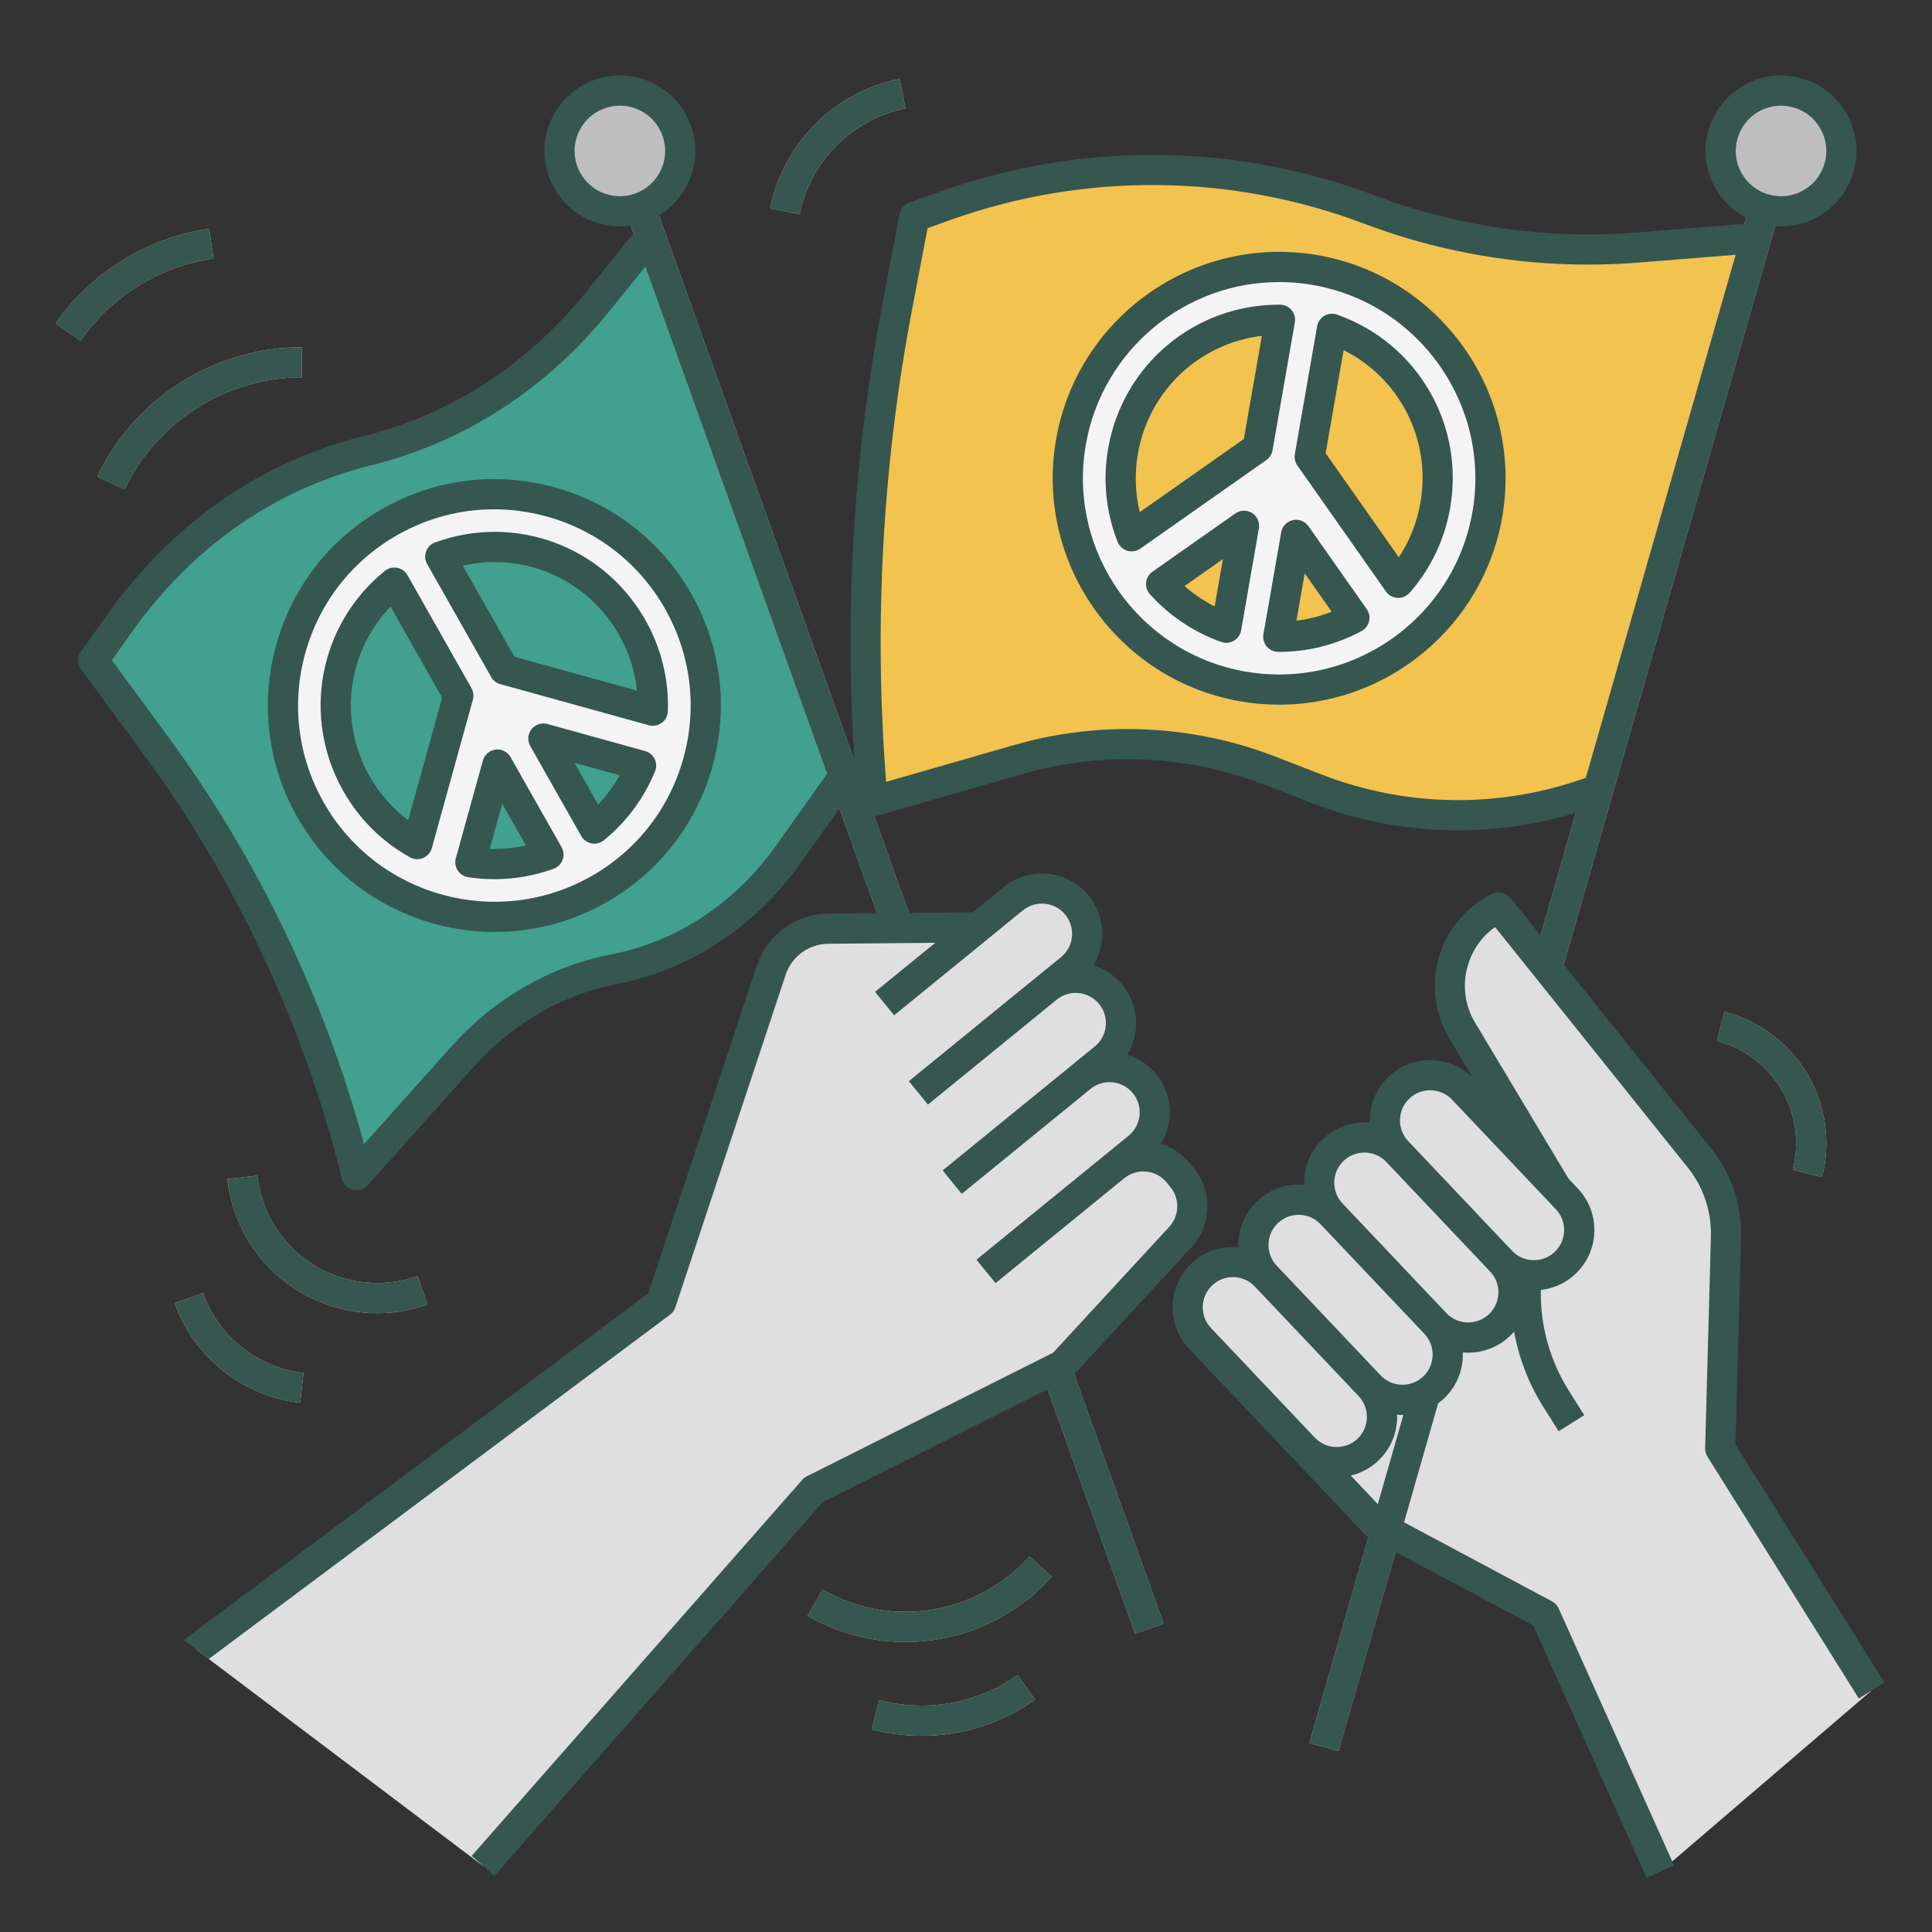 <?xml version="1.0" ?>

<svg width="800px" height="800px" viewBox="0 0 512 512" xmlns="http://www.w3.org/2000/svg">
<rect x="0" y="0" width="512" height="512" fill="#333333" stroke="none"/>
<defs>
<style>.e{fill:none;stroke:#000000;stroke-linejoin:round;stroke-width:8px;}.f{fill:#f4f4f4;}.g{fill:#f2c34e;}.h{fill:#fcd17a;}.i{fill:#cecece;}.j{fill:#bebebe;}.k{fill:#dfdfdf;}.l{fill:#41a08e;}.m{fill:#365650;}</style>
</defs>
<g id="a"/>
<g id="b"/>
<g id="c">
<g>
<path class="l" d="M172.37,62.598l-13.927,17.269c-16.108,19.974-37.221,33.656-61.03,39.55h-0c-26.261,6.501-49.183,22.46-65.74,45.771l-6.966,9.807,16.916,23.029c24.609,33.501,42.728,72.38,52.863,113.431v0l28.07-31.393c10.895-12.185,24.839-20.221,40.328-23.242,18.417-3.592,34.567-14.256,46.027-30.39l14.732-20.741L172.37,62.598Z"/>
<path class="f" d="M179.736,159.39c-15.243-26.911-49.415-36.369-76.326-21.126-26.911,15.243-36.369,49.415-21.126,76.326,15.243,26.911,49.415,36.369,76.326,21.126,26.911-15.243,36.369-49.415,21.126-76.326Zm-69.157,64.302c-6.525-3.624-12.166-9.033-16.114-16.003-10.257-18.108-5.601-40.599,10.04-53.289l16.964,29.948-10.89,39.344Zm14.076,4.815l7.164-25.886,13.518,23.856c-6.758,2.461-13.867,3.078-20.682,2.03Zm32.86-8.929l-13.514-23.858,25.886,7.166c-2.605,6.383-6.789,12.162-12.373,16.692Zm-23.864-42.13l-16.971-29.946c18.928-6.895,40.617,.677,50.875,18.787,3.948,6.97,5.686,14.589,5.44,22.049l-39.344-10.889Z"/>
<rect class="i" height="400" transform="translate(-68.187 94.254) rotate(-19.714)" width="8" x="233.136" y="43.344"/>
<path class="k" d="M313.302,312.097l-1.006-1.234c-4.187-5.137-11.745-5.908-16.883-1.722l6.201-5.054c5.138-4.187,5.908-11.746,1.722-16.883-4.187-5.137-11.745-5.908-16.883-1.722l6.201-5.054c5.138-4.187,5.908-11.746,1.722-16.883h-0c-4.187-5.137-11.745-5.908-16.883-1.722l6.201-5.053c5.138-4.187,5.908-11.746,1.722-16.883h-0c-4.187-5.137-11.745-5.908-16.883-1.722l-9.302,7.581-39.783,.359c-6.842,.062-12.887,4.468-15.042,10.962l-29.239,88.144-123.167,91.921,75.992,57.353,87.606-99.662,65.921-33.081,31.3-33.928c4.049-4.389,4.255-11.088,.482-15.718Z"/>
<path class="g" d="M433.716,65.612c-24.008,1.922-48.144-1.506-70.668-10.037h-0c-36.078-13.664-75.835-14.075-112.188-1.16l-8.541,3.034-4.521,23.736c-7.973,41.855-10.291,84.591-6.891,127.062l.331,4.138,38.89-11.17c21.831-6.271,45.114-5.224,66.295,2.98l12.452,4.823c24.009,9.3,50.615,9.366,74.67,.185h0l41.845-146.127-31.673,2.535Z"/>
<path class="f" d="M348.609,71.581c-30.468-5.315-59.476,15.075-64.791,45.543s15.075,59.476,45.543,64.791c30.468,5.315,59.476-15.075,64.791-45.543s-15.075-59.476-45.543-64.791Zm-23.634,94.769c-6.783-2.39-12.666-6.428-17.266-11.566l21.974-15.447-4.708,27.013Zm8.317-47.7l-33.398,23.476c-2.739-6.943-3.661-14.704-2.285-22.595,3.576-20.501,21.456-34.919,41.597-34.788l-5.915,33.907Zm5.471,50.105l4.712-27.011,15.446,21.974c-6.066,3.276-12.968,5.084-20.158,5.037Zm41.597-34.788c-1.377,7.891-4.872,14.881-9.8,20.486l-23.476-33.397,5.908-33.91c19,6.694,30.945,26.316,27.368,46.82Z"/>
<polygon class="i" points="399.116 309.039 471.437 56.487 463.746 54.284 391.52 306.507 399.116 309.039"/>
<path class="j" d="M179.336,34.607c-2.981-8.319-12.141-12.646-20.459-9.665-8.319,2.981-12.646,12.141-9.665,20.459,2.981,8.319,12.141,12.646,20.459,9.665,8.319-2.981,12.646-12.141,9.665-20.459Z"/>
<path class="j" d="M476.401,24.622c-8.495-2.433-17.354,2.482-19.786,10.977-2.433,8.495,2.482,17.354,10.977,19.786,8.495,2.433,17.354-2.482,19.786-10.977,2.433-8.495-2.482-17.354-10.977-19.786Z"/>
<path class="e" d="M404.556,337.774c-1.096,11.268,1.483,22.818,7.742,32.782l4.153,6.611"/>
<path class="k" d="M455.882,383.893l1.52-56.132c.205-7.571-2.282-14.969-7.018-20.878l-53.221-66.407h-0c-12.151,5.952-16.613,21.023-9.661,32.632l24.979,41.703h-0l-24.758-26.136c-4.558-4.811-12.153-5.017-16.964-.459h-0c-4.811,4.558-5.017,12.153-.459,16.964-4.558-4.812-12.153-5.017-16.964-.459-4.811,4.558-5.017,12.153-.459,16.964-4.558-4.811-12.153-5.017-16.964-.459h-0c-4.811,4.558-5.017,12.153-.459,16.964-4.558-4.811-12.153-5.017-16.964-.459h0c-4.811,4.558-5.017,12.153-.459,16.964l19.256,20.328h-0l27.508,29.039,44.626,23.844,30.581,68.093,56-48-40.118-64.107Z"/>
<path class="h" d="M100,348c-20.424,0-37.515-15.288-39.756-35.561l7.951-.879c1.792,16.213,15.465,28.439,31.805,28.439,3.662,0,7.251-.612,10.666-1.82l2.667,7.543c-4.274,1.511-8.76,2.277-13.334,2.277Z"/>
<path class="h" d="M79.561,371.756c-15.137-1.673-28.201-12.045-33.284-26.423l7.543-2.666c4.065,11.502,14.515,19.799,26.62,21.138l-.879,7.951Z"/>
<path class="h" d="M33.002,129.717l-7.227-3.434c9.894-20.826,31.178-34.283,54.224-34.283v8c-19.975,0-38.422,11.664-46.998,29.717Z"/>
<path class="h" d="M21.318,90.288l-6.562-4.576c9.497-13.615,24.323-22.766,40.677-25.104l1.133,7.92c-14.167,2.025-27.015,9.957-35.248,21.761Z"/>
<path class="h" d="M211.92,56.796l-7.84-1.592c3.519-17.333,16.991-30.806,34.324-34.324l1.592,7.84c-14.177,2.878-25.197,13.898-28.076,28.076Z"/>
<path class="h" d="M240,435.15c-9.142,0-18.133-2.406-26.003-6.958l4.006-6.926c6.654,3.85,14.26,5.884,21.997,5.884,12.5,0,24.455-5.346,32.797-14.668l5.961,5.336c-9.858,11.015-23.985,17.332-38.758,17.332Z"/>
<path class="h" d="M244.223,460c-4.484,0-8.938-.572-13.238-1.701l2.031-7.738c3.638,.955,7.409,1.439,11.207,1.439,9.192,0,17.997-2.805,25.46-8.109l4.635,6.52c-8.825,6.273-19.232,9.59-30.095,9.59Z"/>
<path class="h" d="M482.865,311.989l-7.747-1.994c.585-2.274,.882-4.631,.882-7.003,0-12.784-8.634-23.937-20.997-27.118l1.994-7.748c15.899,4.093,27.003,18.431,27.003,34.866,0,3.045-.382,6.071-1.135,8.997Z"/>
<rect class="i" height="8" transform="translate(-141.497 248.477) rotate(-39.179)" width="44" x="256.359" y="319.04"/>
<rect class="i" height="8" transform="translate(-107.337 212.728) rotate(-39.179)" width="27.832" x="231.297" y="253.171"/>
<rect class="i" height="8" transform="translate(-126.271 238.888) rotate(-39.179)" width="52" x="246.5" y="292.854"/>
<rect class="i" height="8" transform="translate(-115.633 226.518) rotate(-39.179)" width="44" x="238.439" y="271.722"/>
<path class="i" d="M408.328,341.858c3.436-.384,6.641-1.854,9.195-4.274,3.103-2.939,4.875-6.911,4.991-11.184,.116-4.271-1.439-8.334-4.378-11.437l-5.808,5.502c3.034,3.202,2.896,8.276-.307,11.31-1.551,1.47-3.583,2.245-5.718,2.189-2.136-.059-4.122-.944-5.592-2.496l-27.508-29.039-5.808,5.502,27.508,29.039c1.469,1.551,2.247,3.582,2.189,5.719-.058,2.136-.944,4.122-2.496,5.591-3.202,3.034-8.276,2.896-11.31-.306l-27.508-29.04-5.808,5.502,27.508,29.04c1.47,1.551,2.247,3.581,2.189,5.718-.058,2.136-.944,4.122-2.496,5.591-1.551,1.47-3.58,2.246-5.718,2.189-2.136-.058-4.122-.943-5.591-2.495l-27.509-29.04-5.808,5.502,27.509,29.04c1.469,1.551,2.247,3.582,2.189,5.718s-.944,4.122-2.496,5.592c-1.551,1.469-3.578,2.261-5.718,2.188l-.216,7.998c.148,.004,.295,.006,.443,.006,4.109,0,7.998-1.548,10.993-4.385,3.103-2.939,4.875-6.911,4.991-11.183,.009-.343-.01-.682-.022-1.021,.339,.03,.676,.068,1.019,.077,.148,.004,.296,.006,.444,.006,4.108,0,7.998-1.547,10.993-4.384,3.103-2.939,4.875-6.911,4.991-11.183,.009-.342-.01-.679-.022-1.018,.484,.044,.97,.072,1.456,.072,3.951,0,7.911-1.451,10.999-4.376,.405-.384,.785-.788,1.144-1.205,1.279,6.996,3.864,13.746,7.667,19.8l4.153,6.611,6.774-4.256-4.154-6.611c-4.978-7.924-7.535-17.235-7.357-26.57Z"/>
<rect class="i" height="8" transform="translate(-136.137 651.754) rotate(-74.014)" width="97.402" x="315.572" y="412.184"/>
<path class="m" d="M147.016,129.164c-15.446-4.276-31.632-2.28-45.578,5.619-13.945,7.898-23.979,20.756-28.254,36.201-4.275,15.446-2.28,31.632,5.619,45.577,11.029,19.473,31.38,30.419,52.308,30.418,10.01-.001,20.156-2.507,29.47-7.782,13.945-7.898,23.979-20.756,28.254-36.201,4.275-15.446,2.28-31.632-5.619-45.577-7.899-13.943-20.756-23.979-36.201-28.255Zm34.11,71.697c-3.705,13.387-12.401,24.529-24.487,31.375-24.949,14.133-56.743,5.331-70.875-19.618-6.846-12.085-8.575-26.113-4.87-39.499,3.705-13.387,12.401-24.529,24.487-31.375,7.924-4.488,16.683-6.777,25.548-6.777,4.656,0,9.342,.632,13.952,1.907,13.386,3.706,24.528,12.402,31.374,24.488,6.846,12.085,8.575,26.113,4.87,39.499Z"/>
<path class="m" d="M124.95,182.378l-16.964-29.948c-.58-1.023-1.581-1.74-2.737-1.959-1.157-.221-2.349,.083-3.263,.824-17.492,14.191-22.119,38.737-11,58.367,4.176,7.372,10.279,13.433,17.651,17.527,.602,.334,1.271,.503,1.942,.503,.524,0,1.05-.104,1.546-.311,1.13-.475,1.981-1.44,2.309-2.622l10.891-39.343c.283-1.022,.148-2.116-.375-3.039Zm-16.773,34.998c-4.153-3.121-7.64-7.083-10.231-11.657-8.387-14.808-5.932-32.999,5.557-44.972l13.669,24.132-8.996,32.497Z"/>
<path class="m" d="M115.311,143.744c-1.105,.403-1.978,1.272-2.384,2.376-.407,1.104-.307,2.331,.273,3.354l16.97,29.946c.523,.923,1.391,1.601,2.413,1.884l39.344,10.89c.351,.097,.71,.145,1.067,.145,.843,0,1.675-.267,2.369-.777,.988-.726,1.588-1.865,1.629-3.091,.278-8.429-1.781-16.78-5.957-24.152-11.121-19.632-34.556-28.285-55.724-20.574Zm53.5,39.287l-32.498-8.995-13.675-24.131c16.173-3.704,33.046,3.546,41.435,18.356,2.591,4.573,4.196,9.602,4.737,14.77Z"/>
<path class="m" d="M135.299,200.65c-.797-1.407-2.366-2.199-3.97-1.998-1.605,.198-2.934,1.344-3.365,2.903l-7.164,25.887c-.305,1.101-.124,2.279,.496,3.239,.621,.959,1.622,1.607,2.751,1.78,2.312,.355,4.643,.532,6.972,.532,5.34,0,10.665-.929,15.687-2.757,1.105-.403,1.978-1.271,2.385-2.376,.407-1.104,.307-2.331-.273-3.354l-13.518-23.856Zm-5.516,24.324l3.315-11.98,6.274,11.073c-3.139,.707-6.366,1.013-9.59,.907Z"/>
<path class="m" d="M170.954,199.032l-25.886-7.166c-1.561-.432-3.225,.119-4.221,1.395-.995,1.275-1.125,3.024-.327,4.433l13.514,23.857c.58,1.023,1.581,1.74,2.737,1.959,.247,.046,.496,.069,.744,.069,.91,0,1.801-.311,2.52-.894,5.958-4.833,10.646-11.156,13.556-18.286,.432-1.058,.39-2.25-.113-3.275-.504-1.025-1.422-1.786-2.523-2.092Zm-12.442,14.192l-6.271-11.071,11.978,3.315c-1.567,2.818-3.487,5.428-5.707,7.756Z"/>
<path class="m" d="M349.297,67.641c-32.595-5.677-63.732,16.205-69.419,48.796-5.686,32.592,16.205,63.733,48.796,69.419,3.474,.605,6.929,.898,10.34,.898,28.599,0,53.999-20.576,59.078-49.694,5.686-32.592-16.204-63.733-48.796-69.419Zm40.915,68.044c-4.403,25.237-26.413,43.07-51.201,43.068-2.955,0-5.953-.254-8.961-.778-28.247-4.928-47.218-31.917-42.291-60.163,4.403-25.237,26.414-43.068,51.202-43.068,2.955,0,5.953,.254,8.961,.778,28.246,4.928,47.217,31.917,42.29,60.163Z"/>
<path class="m" d="M337.233,119.337l5.915-33.907c.202-1.159-.116-2.349-.87-3.252-.754-.902-1.868-1.428-3.044-1.436-22.557-.138-41.687,15.879-45.563,38.101-1.456,8.347-.59,16.905,2.504,24.75,.45,1.141,1.398,2.012,2.573,2.364,.377,.112,.764,.168,1.148,.168,.814,0,1.619-.249,2.3-.728l33.397-23.476c.868-.61,1.458-1.54,1.64-2.585Zm-7.596-3.007l-27.585,19.39c-1.226-5.048-1.404-10.323-.5-15.502,2.924-16.765,16.374-29.259,32.852-31.21l-4.766,27.322Z"/>
<path class="m" d="M354.321,83.373c-1.109-.391-2.335-.272-3.351,.32-1.015,.595-1.717,1.606-1.919,2.766l-5.908,33.909c-.182,1.045,.058,2.119,.668,2.986l23.476,33.397c.705,1.004,1.832,1.628,3.056,1.694,.073,.004,.145,.006,.217,.006,1.146,0,2.242-.493,3.004-1.359,5.567-6.333,9.28-14.093,10.736-22.439,3.878-22.228-8.73-43.794-29.979-51.28Zm22.099,49.905c-.903,5.179-2.856,10.082-5.719,14.417l-19.391-27.586,4.76-27.324c14.848,7.415,23.275,23.726,20.35,40.493Z"/>
<path class="m" d="M331.826,135.959c-1.365-.865-3.12-.826-4.443,.105l-21.974,15.446c-.935,.657-1.544,1.683-1.674,2.817s.232,2.271,.994,3.123c5.137,5.738,11.678,10.12,18.916,12.671,.432,.152,.881,.228,1.33,.228,.703,0,1.401-.186,2.021-.548,1.016-.595,1.718-1.606,1.919-2.766l4.708-27.013c.278-1.594-.432-3.197-1.798-4.064Zm-9.926,24.74c-2.874-1.447-5.561-3.261-7.984-5.389l10.169-7.148-2.186,12.537Z"/>
<path class="m" d="M346.748,139.442c-.93-1.322-2.566-1.956-4.146-1.603-1.579,.353-2.79,1.622-3.067,3.216l-4.712,27.011c-.202,1.159,.116,2.349,.87,3.251,.754,.903,1.868,1.429,3.044,1.437,.098,.001,.196,.001,.294,.001,7.573,0,15.103-1.906,21.791-5.519,1.005-.543,1.73-1.49,1.993-2.602,.262-1.112,.036-2.283-.621-3.219l-15.446-21.974Zm-3.178,25.036l2.187-12.535,7.147,10.168c-3,1.182-6.141,1.979-9.334,2.367Z"/>
<path class="m" d="M100,348c4.573,0,9.059-.767,13.334-2.277l-2.667-7.543c-3.416,1.208-7.004,1.82-10.666,1.82-16.339,0-30.012-12.227-31.805-28.439l-7.951,.879c2.241,20.272,19.332,35.561,39.756,35.561Z"/>
<path class="m" d="M46.277,345.333c5.083,14.378,18.147,24.75,33.284,26.423l.879-7.951c-12.105-1.339-22.554-9.636-26.62-21.138l-7.543,2.666Z"/>
<path class="m" d="M25.776,126.283l7.227,3.434c8.575-18.053,27.023-29.717,46.998-29.717v-8c-23.046,0-44.331,13.457-54.224,34.283Z"/>
<path class="m" d="M56.566,68.527l-1.133-7.92c-16.354,2.339-31.18,11.489-40.677,25.104l6.562,4.576c8.233-11.804,21.081-19.735,35.248-21.761Z"/>
<path class="m" d="M239.996,28.72l-1.592-7.84c-17.333,3.519-30.805,16.991-34.324,34.324l7.84,1.592c2.878-14.178,13.898-25.198,28.076-28.076Z"/>
<path class="m" d="M240,427.15c-7.737,0-15.343-2.034-21.997-5.884l-4.006,6.926c7.87,4.552,16.861,6.958,26.003,6.958,14.773,0,28.9-6.317,38.758-17.332l-5.961-5.336c-8.343,9.322-20.297,14.668-32.797,14.668Z"/>
<path class="m" d="M244.223,452c-3.798,0-7.569-.484-11.207-1.439l-2.031,7.738c4.301,1.129,8.754,1.701,13.238,1.701,10.863,0,21.27-3.316,30.095-9.59l-4.635-6.52c-7.464,5.305-16.268,8.109-25.46,8.109Z"/>
<path class="m" d="M482.865,311.989c.753-2.926,1.135-5.952,1.135-8.997,0-16.436-11.104-30.773-27.003-34.866l-1.994,7.748c12.363,3.182,20.997,14.334,20.997,27.118,0,2.372-.297,4.729-.882,7.003l7.747,1.994Z"/>
<path class="m" d="M459.913,382.795l1.487-54.925c.23-8.507-2.574-16.849-7.896-23.489l-39.088-48.773,56.031-195.667c.515,.04,1.029,.065,1.541,.065,8.698,0,16.724-5.728,19.234-14.495,1.471-5.136,.854-10.537-1.738-15.209-2.592-4.672-6.848-8.055-11.983-9.525-5.136-1.469-10.537-.854-15.208,1.739-4.671,2.592-8.054,6.847-9.524,11.982-1.471,5.136-.854,10.537,1.738,15.209,1.932,3.482,4.791,6.246,8.248,8.038l-.448,1.566-28.91,2.314c-23.266,1.865-47.102-1.523-68.932-9.79-36.92-13.983-77.741-14.406-114.944-1.189l-8.541,3.034c-1.339,.476-2.325,1.626-2.59,3.021l-4.521,23.735c-7.602,39.905-10.098,80.623-7.45,121.141L174.651,57.105c3.333-2.013,6.006-4.957,7.707-8.558,2.282-4.83,2.546-10.26,.744-15.289s-5.455-9.056-10.285-11.338c-4.832-2.281-10.261-2.544-15.289-.743-5.029,1.802-9.056,5.454-11.337,10.285-2.282,4.83-2.546,10.26-.744,15.289,1.802,5.028,5.455,9.055,10.285,11.337,2.713,1.281,5.616,1.927,8.53,1.927,.952,0,1.905-.085,2.854-.223l.732,2.043-12.518,15.522c-15.558,19.292-35.917,32.493-58.878,38.178-27.319,6.763-50.847,23.132-68.04,47.338l-6.966,9.807c-.999,1.406-.983,3.294,.038,4.685l16.916,23.029c24.188,32.927,42.239,71.663,52.203,112.021,.355,1.439,1.479,2.564,2.918,2.923,.32,.079,.644,.118,.965,.118,1.124,0,2.213-.474,2.982-1.334l28.07-31.393c10.309-11.529,23.488-19.13,38.113-21.982,19.309-3.767,36.541-15.131,48.521-32l10.291-14.489,9.937,27.732-12.988,.117c-8.553,.077-16.109,5.584-18.802,13.702l-28.842,86.95-123.093,91.864,6.651,5.02,122.235-91.225c.656-.49,1.146-1.17,1.404-1.946l29.238-88.145c1.616-4.871,6.149-8.175,11.282-8.221l28.38-.256-15.966,13.011,5.054,6.201,34.108-27.796c1.656-1.35,3.739-1.977,5.865-1.757,2.126,.217,4.04,1.248,5.39,2.905,1.35,1.656,1.974,3.739,1.757,5.865-.217,2.125-1.249,4.039-2.905,5.39l-40.31,32.85,5.054,6.201,34.109-27.796c1.656-1.35,3.739-1.977,5.865-1.757,2.126,.217,4.04,1.248,5.39,2.904,1.35,1.657,1.974,3.74,1.757,5.866s-1.248,4.04-2.905,5.39l-40.31,32.85,5.054,6.201,34.109-27.795c3.419-2.787,8.468-2.271,11.255,1.146,2.787,3.42,2.272,8.47-1.147,11.257l-21.706,17.688,0,0-18.605,15.162,5.054,6.201,34.108-27.796c3.419-2.785,8.469-2.271,11.256,1.148l1.006,1.234c2.499,3.065,2.36,7.57-.322,10.478l-30.806,33.393-65.27,32.754c-.46,.23-.871,.548-1.21,.935l-87.605,99.662,6.009,5.281,87.091-99.077,59.529-29.873,23.218,64.795,7.531-2.699-23.674-66.069,31.068-33.676c5.365-5.814,5.641-14.824,.643-20.957l-1.005-1.233c-2.083-2.556-4.799-4.3-7.74-5.191,3.449-5.634,3.184-13.064-1.22-18.469-2.082-2.554-4.795-4.296-7.734-5.188,1.243-2.023,2.041-4.307,2.289-6.739,.434-4.252-.814-8.418-3.514-11.73-2.035-2.498-4.713-4.283-7.729-5.198,1.24-2.021,2.036-4.302,2.283-6.73,.434-4.252-.814-8.418-3.514-11.73-2.7-3.313-6.528-5.377-10.78-5.811-4.249-.435-8.417,.814-11.73,3.515l-8.215,6.694-16.921,.153-9.164-25.574c.212-.025,.425-.048,.634-.108l38.89-11.171c20.864-5.995,43.502-4.977,63.745,2.865l12.452,4.824c12.575,4.87,25.795,7.306,39.02,7.306,10.492,0,20.981-1.561,31.153-4.629l-9.316,32.533-8.002-9.985c-1.17-1.46-3.197-1.914-4.88-1.09-6.794,3.327-11.923,9.396-14.071,16.651-2.147,7.254-1.149,15.138,2.738,21.628l6.296,10.512c-2.912-2.941-6.771-4.628-10.922-4.741-4.268-.106-8.334,1.44-11.436,4.379-3.103,2.939-4.875,6.911-4.991,11.183-.009,.343,.01,.682,.022,1.021-.339-.03-.676-.068-1.019-.077-4.263-.11-8.334,1.438-11.437,4.378-3.103,2.939-4.875,6.911-4.991,11.183-.009,.343,.01,.682,.022,1.021-.339-.03-.676-.068-1.019-.077-4.272-.124-8.334,1.439-11.437,4.378-3.103,2.939-4.875,6.911-4.991,11.183-.009,.343,.01,.682,.022,1.021-.339-.03-.676-.068-1.019-.077-4.267-.109-8.334,1.438-11.437,4.378-3.103,2.939-4.875,6.911-4.99,11.184-.116,4.271,1.439,8.333,4.378,11.436l46.764,49.367c.218,.23,.47,.423,.736,.596l-15.604,54.492,7.69,2.203,15.123-52.812,36.495,19.5,30.021,66.847,7.298-3.277-30.581-68.093c-.363-.808-.983-1.472-1.764-1.89l-39.217-20.954,9.035-31.552c.537-.395,1.061-.813,1.553-1.279,3.103-2.939,4.875-6.911,4.99-11.184,.009-.341-.01-.679-.022-1.017,.484,.044,.97,.072,1.456,.072,3.951,0,7.911-1.451,10.999-4.376,.405-.384,.785-.788,1.144-1.205,1.279,6.996,3.864,13.746,7.667,19.8l4.153,6.611,6.774-4.256-4.154-6.611c-4.98-7.927-7.537-17.242-7.357-26.581,3.334-.375,6.578-1.784,9.195-4.263,3.103-2.939,4.875-6.911,4.991-11.184,.116-4.271-1.439-8.334-4.378-11.437l-2.449-2.586-24.753-41.326c-2.781-4.643-3.466-10.057-1.93-15.246,1.233-4.165,3.747-7.673,7.204-10.126l51.055,63.704c4.139,5.165,6.32,11.653,6.141,18.27l-1.52,56.132c-.021,.787,.19,1.562,.608,2.23l40.118,64.106,6.781-4.244-39.478-63.083Zm1.589-336.97c-1.555-2.803-1.925-6.043-1.043-9.124,.883-3.082,2.912-5.636,5.715-7.19,1.806-1.002,3.794-1.513,5.804-1.513,1.109,0,2.225,.155,3.321,.47,3.082,.882,5.635,2.912,7.189,5.715,1.555,2.803,1.926,6.044,1.043,9.125-.883,3.082-2.912,5.635-5.715,7.189-2.802,1.556-6.043,1.928-9.125,1.043-3.082-.882-5.635-2.912-7.19-5.715Zm-302.354,5.029c-2.898-1.369-5.09-3.785-6.171-6.803-1.082-3.018-.923-6.274,.446-9.173s3.785-5.09,6.803-6.171c1.323-.475,2.691-.71,4.056-.71,1.748,0,3.489,.387,5.117,1.156,2.898,1.368,5.09,3.784,6.171,6.802v.001c1.082,3.018,.923,6.274-.446,9.173s-3.785,5.09-6.802,6.171c-3.017,1.08-6.276,.922-9.173-.446Zm46.501,173.259c-10.787,15.188-26.247,25.409-43.531,28.781-16.352,3.188-31.063,11.661-42.544,24.502l-23.091,25.824c-10.523-38.737-28.291-75.785-51.636-107.564l-15.206-20.7,5.292-7.451c16.068-22.623,38.005-37.908,63.44-44.205,24.67-6.107,46.519-20.258,63.183-40.922l9.452-11.72,48.165,134.417-13.523,19.039Zm144.669-18.824l-12.452-4.823c-21.861-8.469-46.31-9.567-68.844-3.096l-34.188,9.82c-3.285-41.863-.967-84.003,6.892-125.258l4.092-21.481,6.38-2.267c35.417-12.585,74.282-12.183,109.433,1.132,22.929,8.683,47.967,12.241,72.404,10.283l25.919-2.075-39.689,138.6c-22.674,8.152-47.43,7.885-69.946-.835Zm-1.877,175.696l-27.509-29.041c-1.469-1.551-2.247-3.581-2.189-5.718,.058-2.136,.944-4.122,2.496-5.591,1.498-1.419,3.441-2.192,5.496-2.192,.074,0,.148,.001,.222,.003,2.136,.058,4.122,.943,5.591,2.495l27.509,29.04c3.033,3.202,2.896,8.275-.307,11.309-3.201,3.035-8.275,2.897-11.308-.305Zm16.701,17.631l-7.182-7.582c2.708-.642,5.217-1.971,7.291-3.936,3.103-2.939,4.875-6.911,4.991-11.183,.009-.343-.01-.682-.022-1.021,.339,.03,.676,.068,1.019,.077,.148,.004,.296,.006,.444,.006,.078,0,.154-.01,.232-.011l-6.772,23.65Zm12.031-33.831c-1.551,1.47-3.58,2.246-5.718,2.189-2.136-.058-4.122-.943-5.591-2.495l-27.509-29.04c-1.469-1.551-2.247-3.582-2.189-5.718s.944-4.122,2.496-5.591c1.551-1.47,3.57-2.232,5.718-2.189,2.136,.058,4.122,.943,5.591,2.495l27.508,29.04c1.47,1.551,2.247,3.581,2.189,5.718-.058,2.136-.944,4.122-2.495,5.591Zm17.423-16.505c-3.202,3.034-8.276,2.896-11.31-.306l-27.508-29.04c-3.033-3.202-2.896-8.275,.307-11.309,3.202-3.034,8.276-2.897,11.31,.306l27.508,29.039c1.469,1.551,2.247,3.582,2.189,5.719-.058,2.136-.944,4.122-2.496,5.591Zm17.73-27.814c3.034,3.202,2.896,8.276-.307,11.31-3.202,3.033-8.275,2.896-11.31-.307l-27.508-29.039c-3.033-3.202-2.896-8.276,.307-11.31,3.202-3.034,8.276-2.896,11.31,.307l27.508,29.039Z"/>
</g>
</g>
<g id="d"/>
</svg>